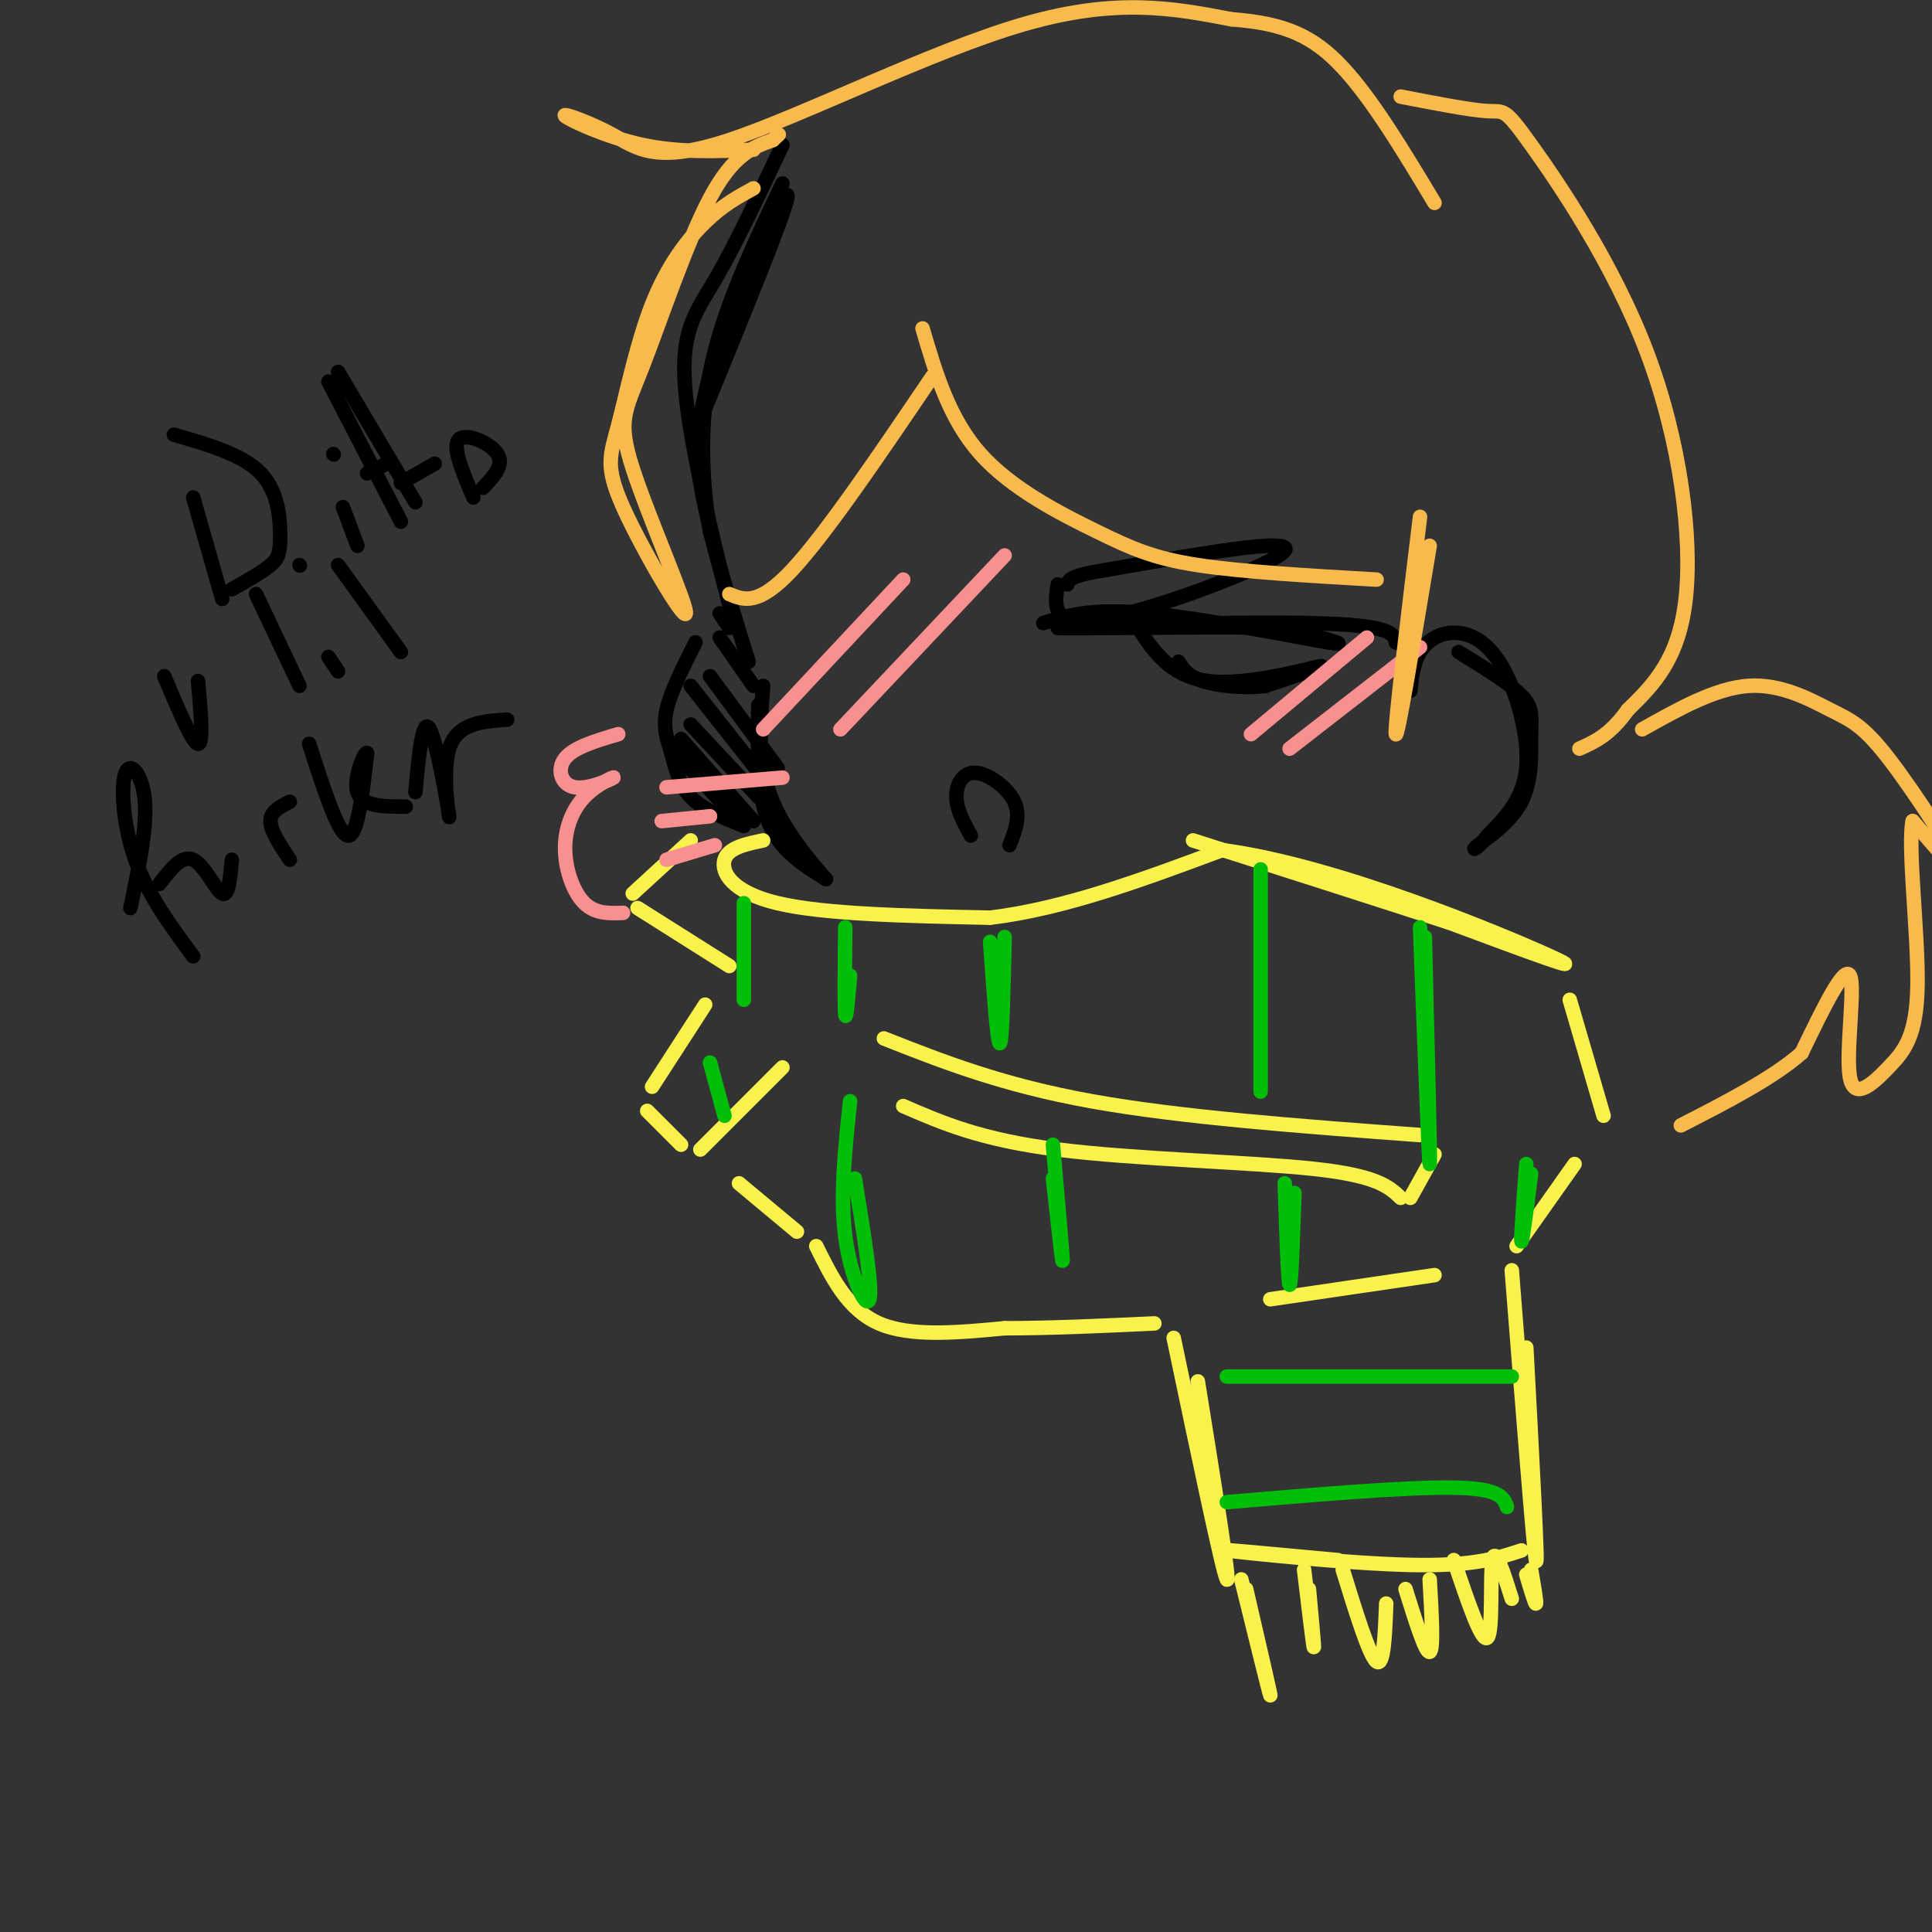 <svg viewBox='0 0 400 400' version='1.1' xmlns='http://www.w3.org/2000/svg' xmlns:xlink='http://www.w3.org/1999/xlink'><rect x="0" y="0" width="400" height="400" fill="#333333" stroke="none"/><g fill='none' stroke='rgb(0,0,0)' stroke-width='3' stroke-linecap='round' stroke-linejoin='round'><path d='M162,30c-4.946,10.488 -9.893,20.976 -14,28c-4.107,7.024 -7.375,10.583 -6,24c1.375,13.417 7.393,36.690 9,43c1.607,6.310 -1.196,-4.345 -4,-15'/><path d='M147,110c-1.289,-7.933 -2.511,-20.267 0,-33c2.511,-12.733 8.756,-25.867 15,-39'/><path d='M145,87c8.644,-21.111 17.289,-42.222 18,-46c0.711,-3.778 -6.511,9.778 -11,21c-4.489,11.222 -6.244,20.111 -8,29'/><path d='M144,91c0.500,12.500 5.750,29.250 11,46'/><path d='M157,146c-0.167,9.000 -0.333,18.000 2,24c2.333,6.000 7.167,9.000 12,12'/><path d='M171,182c-0.489,-0.622 -7.711,-8.178 -11,-16c-3.289,-7.822 -2.644,-15.911 -2,-24'/><path d='M292,143c0.303,-2.861 0.606,-5.722 2,-8c1.394,-2.278 3.879,-3.971 7,-4c3.121,-0.029 6.879,1.608 10,7c3.121,5.392 5.606,14.541 5,21c-0.606,6.459 -4.303,10.230 -8,14'/><path d='M308,173c-2.207,2.964 -3.724,3.374 -2,2c1.724,-1.374 6.689,-4.533 9,-9c2.311,-4.467 1.968,-10.241 2,-14c0.032,-3.759 0.438,-5.503 -2,-8c-2.438,-2.497 -7.719,-5.749 -13,-9'/><path d='M144,133c-2.595,5.131 -5.190,10.262 -6,14c-0.810,3.738 0.167,6.083 1,9c0.833,2.917 1.524,6.405 4,9c2.476,2.595 6.738,4.298 11,6'/><path d='M139,155c0.000,0.000 14.000,15.000 14,15'/><path d='M141,153c0.000,0.000 15.000,17.000 15,17'/><path d='M143,150c0.000,0.000 14.000,15.000 14,15'/><path d='M143,142c0.000,0.000 15.000,19.000 15,19'/><path d='M147,140c0.000,0.000 14.000,19.000 14,19'/><path d='M149,132c0.000,0.000 7.000,10.000 7,10'/><path d='M149,127c0.000,0.000 2.000,3.000 2,3'/></g>
<g fill='none' stroke='rgb(249,242,77)' stroke-width='3' stroke-linecap='round' stroke-linejoin='round'><path d='M158,174c-3.622,0.756 -7.244,1.511 -8,4c-0.756,2.489 1.356,6.711 11,9c9.644,2.289 26.822,2.644 44,3'/><path d='M205,190c15.333,-1.833 31.667,-7.917 48,-14'/><path d='M253,176c23.511,3.022 58.289,17.578 68,22c9.711,4.422 -5.644,-1.289 -21,-7'/><path d='M300,191c-12.333,-4.000 -32.667,-10.500 -53,-17'/><path d='M143,174c0.000,0.000 -12.000,11.000 -12,11'/><path d='M132,188c0.000,0.000 19.000,12.000 19,12'/><path d='M146,208c0.000,0.000 -11.000,17.000 -11,17'/><path d='M134,230c0.000,0.000 7.000,7.000 7,7'/><path d='M145,238c0.000,0.000 17.000,-17.000 17,-17'/><path d='M183,215c12.250,4.833 24.500,9.667 43,13c18.500,3.333 43.250,5.167 68,7'/><path d='M297,239c0.000,0.000 -5.000,9.000 -5,9'/><path d='M290,248c-2.422,-2.289 -4.844,-4.578 -18,-6c-13.156,-1.422 -37.044,-1.978 -53,-4c-15.956,-2.022 -23.978,-5.511 -32,-9'/><path d='M153,245c0.000,0.000 12.000,10.000 12,10'/><path d='M169,258c3.250,6.583 6.500,13.167 13,16c6.500,2.833 16.250,1.917 26,1'/><path d='M208,275c9.500,0.000 20.250,-0.500 31,-1'/><path d='M263,269c0.000,0.000 34.000,-5.000 34,-5'/><path d='M314,258c0.000,0.000 12.000,-17.000 12,-17'/><path d='M332,231c0.000,0.000 -7.000,-24.000 -7,-24'/><path d='M248,286c3.417,21.250 6.833,42.500 6,41c-0.833,-1.500 -5.917,-25.750 -11,-50'/><path d='M313,263c2.250,28.667 4.500,57.333 5,60c0.500,2.667 -0.750,-20.667 -2,-44'/><path d='M315,321c-4.978,1.644 -9.956,3.289 -23,3c-13.044,-0.289 -34.156,-2.511 -38,-3c-3.844,-0.489 9.578,0.756 23,2'/><path d='M258,329c2.583,11.167 5.167,22.333 5,22c-0.167,-0.333 -3.083,-12.167 -6,-24'/><path d='M270,325c0.917,7.667 1.833,15.333 2,16c0.167,0.667 -0.417,-5.667 -1,-12'/><path d='M278,325c2.750,8.917 5.500,17.833 7,19c1.500,1.167 1.750,-5.417 2,-12'/><path d='M291,329c2.083,6.667 4.167,13.333 5,13c0.833,-0.333 0.417,-7.667 0,-15'/><path d='M301,323c2.933,8.711 5.867,17.422 7,16c1.133,-1.422 0.467,-12.978 1,-16c0.533,-3.022 2.267,2.489 4,8'/><path d='M316,326c0.917,3.083 1.833,6.167 2,6c0.167,-0.167 -0.417,-3.583 -1,-7'/></g>
<g fill='none' stroke='rgb(1,190,9)' stroke-width='3' stroke-linecap='round' stroke-linejoin='round'><path d='M205,195c0.750,10.583 1.500,21.167 2,21c0.500,-0.167 0.750,-11.083 1,-22'/><path d='M218,237c1.000,11.417 2.000,22.833 2,24c0.000,1.167 -1.000,-7.917 -2,-17'/><path d='M261,180c0.000,22.417 0.000,44.833 0,46c0.000,1.167 0.000,-18.917 0,-39'/><path d='M266,245c0.333,10.333 0.667,20.667 1,21c0.333,0.333 0.667,-9.333 1,-19'/><path d='M294,192c0.917,24.333 1.833,48.667 2,49c0.167,0.333 -0.417,-23.333 -1,-47'/><path d='M316,241c-0.583,7.833 -1.167,15.667 -1,16c0.167,0.333 1.083,-6.833 2,-14'/><path d='M175,192c-0.083,8.167 -0.167,16.333 0,18c0.167,1.667 0.583,-3.167 1,-8'/><path d='M176,228c-1.044,9.822 -2.089,19.644 -1,28c1.089,8.356 4.311,15.244 5,13c0.689,-2.244 -1.156,-13.622 -3,-25'/><path d='M154,187c0.000,0.000 0.000,20.000 0,20'/><path d='M147,220c0.000,0.000 3.000,11.000 3,11'/><path d='M254,285c0.000,0.000 59.000,0.000 59,0'/><path d='M254,311c18.667,-1.583 37.333,-3.167 47,-3c9.667,0.167 10.333,2.083 11,4'/></g>
<g fill='none' stroke='rgb(0,0,0)' stroke-width='3' stroke-linecap='round' stroke-linejoin='round'><path d='M216,129c4.978,-1.578 9.956,-3.156 22,-2c12.044,1.156 31.156,5.044 37,6c5.844,0.956 -1.578,-1.022 -9,-3'/><path d='M266,130c-14.905,-0.357 -47.667,0.250 -47,0c0.667,-0.250 34.762,-1.357 52,-1c17.238,0.357 17.619,2.179 18,4'/><path d='M289,133c3.000,0.667 1.500,0.333 0,0'/><path d='M235,129c3.533,5.489 7.067,10.978 15,12c7.933,1.022 20.267,-2.422 23,-3c2.733,-0.578 -4.133,1.711 -11,4'/><path d='M262,142c-4.378,0.578 -9.822,0.022 -13,-1c-3.178,-1.022 -4.089,-2.511 -5,-4'/><path d='M219,121c-0.711,4.600 -1.422,9.200 10,7c11.422,-2.200 34.978,-11.200 37,-14c2.022,-2.800 -17.489,0.600 -37,4'/><path d='M229,118c-7.500,1.167 -7.750,2.083 -8,3'/><path d='M201,173c-1.476,-2.690 -2.952,-5.381 -3,-8c-0.048,-2.619 1.333,-5.167 4,-5c2.667,0.167 6.619,3.048 8,6c1.381,2.952 0.190,5.976 -1,9'/><path d='M40,103c0.000,0.000 6.000,21.000 6,21'/><path d='M36,90c7.143,2.060 14.286,4.119 18,8c3.714,3.881 4.000,9.583 4,13c0.000,3.417 -0.286,4.548 -2,6c-1.714,1.452 -4.857,3.226 -8,5'/><path d='M71,105c0.000,0.000 3.000,8.000 3,8'/><path d='M69,94c0.000,0.000 0.100,0.100 0.1,0.1'/><path d='M68,79c0.000,0.000 15.000,29.000 15,29'/><path d='M76,98c0.000,0.000 4.000,-2.000 4,-2'/><path d='M70,77c0.000,0.000 16.000,27.000 16,27'/><path d='M83,100c0.000,0.000 7.000,-4.000 7,-4'/><path d='M98,103c-2.222,-5.244 -4.444,-10.489 -3,-12c1.444,-1.511 6.556,0.711 8,3c1.444,2.289 -0.778,4.644 -3,7'/><path d='M34,140c2.917,6.917 5.833,13.833 7,14c1.167,0.167 0.583,-6.417 0,-13'/><path d='M53,123c0.000,0.000 9.000,19.000 9,19'/><path d='M68,136c0.000,0.000 2.000,3.000 2,3'/><path d='M62,117c0.000,0.000 0.100,0.100 0.1,0.1'/><path d='M70,117c0.000,0.000 13.000,18.000 13,18'/><path d='M27,188c1.708,-8.202 3.417,-16.405 3,-22c-0.417,-5.595 -2.958,-8.583 -4,-6c-1.042,2.583 -0.583,10.738 2,18c2.583,7.262 7.292,13.631 12,20'/><path d='M33,183c2.333,-3.044 4.667,-6.089 7,-5c2.333,1.089 4.667,6.311 6,7c1.333,0.689 1.667,-3.156 2,-7'/><path d='M60,166c-2.000,1.000 -4.000,2.000 -4,4c0.000,2.000 2.000,5.000 4,8'/><path d='M64,154c3.000,9.333 6.000,18.667 8,19c2.000,0.333 3.000,-8.333 4,-17'/><path d='M76,156c-0.267,-1.000 -2.933,5.000 -2,8c0.933,3.000 5.467,3.000 10,3'/><path d='M86,164c0.744,-7.911 1.488,-15.821 3,-13c1.512,2.821 3.792,16.375 4,18c0.208,1.625 -1.655,-8.679 0,-14c1.655,-5.321 6.827,-5.661 12,-6'/></g>
<g fill='none' stroke='rgb(249,144,144)' stroke-width='3' stroke-linecap='round' stroke-linejoin='round'><path d='M162,161c0.000,0.000 -24.000,2.000 -24,2'/><path d='M147,169c0.000,0.000 -10.000,1.000 -10,1'/><path d='M148,175c0.000,0.000 -10.000,3.000 -10,3'/><path d='M128,152c-4.594,1.358 -9.188,2.717 -11,5c-1.812,2.283 -0.841,5.491 2,6c2.841,0.509 7.551,-1.681 8,-2c0.449,-0.319 -3.364,1.234 -6,4c-2.636,2.766 -4.094,6.745 -4,11c0.094,4.255 1.741,8.787 4,11c2.259,2.213 5.129,2.106 8,2'/><path d='M259,152c0.000,0.000 24.000,-20.000 24,-20'/><path d='M267,155c0.000,0.000 27.000,-21.000 27,-21'/><path d='M158,151c0.000,0.000 29.000,-31.000 29,-31'/><path d='M174,151c0.000,0.000 34.000,-36.000 34,-36'/></g>
<g fill='none' stroke='rgb(248,186,77)' stroke-width='3' stroke-linecap='round' stroke-linejoin='round'><path d='M294,107c-2.667,22.000 -5.333,44.000 -5,45c0.333,1.000 3.667,-19.000 7,-39'/><path d='M285,120c-13.905,-0.798 -27.810,-1.595 -37,-3c-9.190,-1.405 -13.667,-3.417 -21,-7c-7.333,-3.583 -17.524,-8.738 -24,-16c-6.476,-7.262 -9.238,-16.631 -12,-26'/><path d='M156,39c-3.167,1.717 -6.333,3.434 -10,7c-3.667,3.566 -7.833,8.979 -11,17c-3.167,8.021 -5.335,18.648 -7,25c-1.665,6.352 -2.828,8.430 1,17c3.828,8.570 12.647,23.633 13,22c0.353,-1.633 -7.761,-19.964 -11,-30c-3.239,-10.036 -1.603,-11.779 2,-21c3.603,-9.221 9.172,-25.920 14,-35c4.828,-9.080 8.914,-10.540 13,-12'/><path d='M160,29c2.167,-2.000 1.083,-1.000 0,0'/><path d='M156,31c-7.688,0.319 -15.377,0.638 -23,-1c-7.623,-1.638 -15.181,-5.235 -16,-6c-0.819,-0.765 5.100,1.300 10,4c4.900,2.700 8.781,6.035 24,1c15.219,-5.035 41.777,-18.438 61,-24c19.223,-5.562 31.112,-3.281 43,-1'/><path d='M255,4c10.956,0.822 16.844,3.378 23,10c6.156,6.622 12.578,17.311 19,28'/><path d='M290,20c7.233,1.408 14.466,2.817 18,3c3.534,0.183 3.370,-0.858 9,7c5.630,7.858 17.054,24.616 24,43c6.946,18.384 9.413,38.396 8,51c-1.413,12.604 -6.707,17.802 -12,23'/><path d='M337,147c-3.667,5.167 -6.833,6.583 -10,8'/><path d='M340,151c7.601,-4.266 15.203,-8.533 22,-9c6.797,-0.467 12.791,2.864 17,5c4.209,2.136 6.633,3.075 12,10c5.367,6.925 13.676,19.836 15,23c1.324,3.164 -4.338,-3.418 -10,-10'/><path d='M396,170c-1.095,5.258 1.168,23.403 1,34c-0.168,10.597 -2.767,13.644 -6,17c-3.233,3.356 -7.101,7.019 -8,2c-0.899,-5.019 1.172,-18.720 0,-21c-1.172,-2.280 -5.586,6.860 -10,16'/><path d='M373,218c-5.833,5.167 -15.417,10.083 -25,15'/><path d='M193,78c-11.000,16.250 -22.000,32.500 -29,40c-7.000,7.500 -10.000,6.250 -13,5'/></g>
</svg>